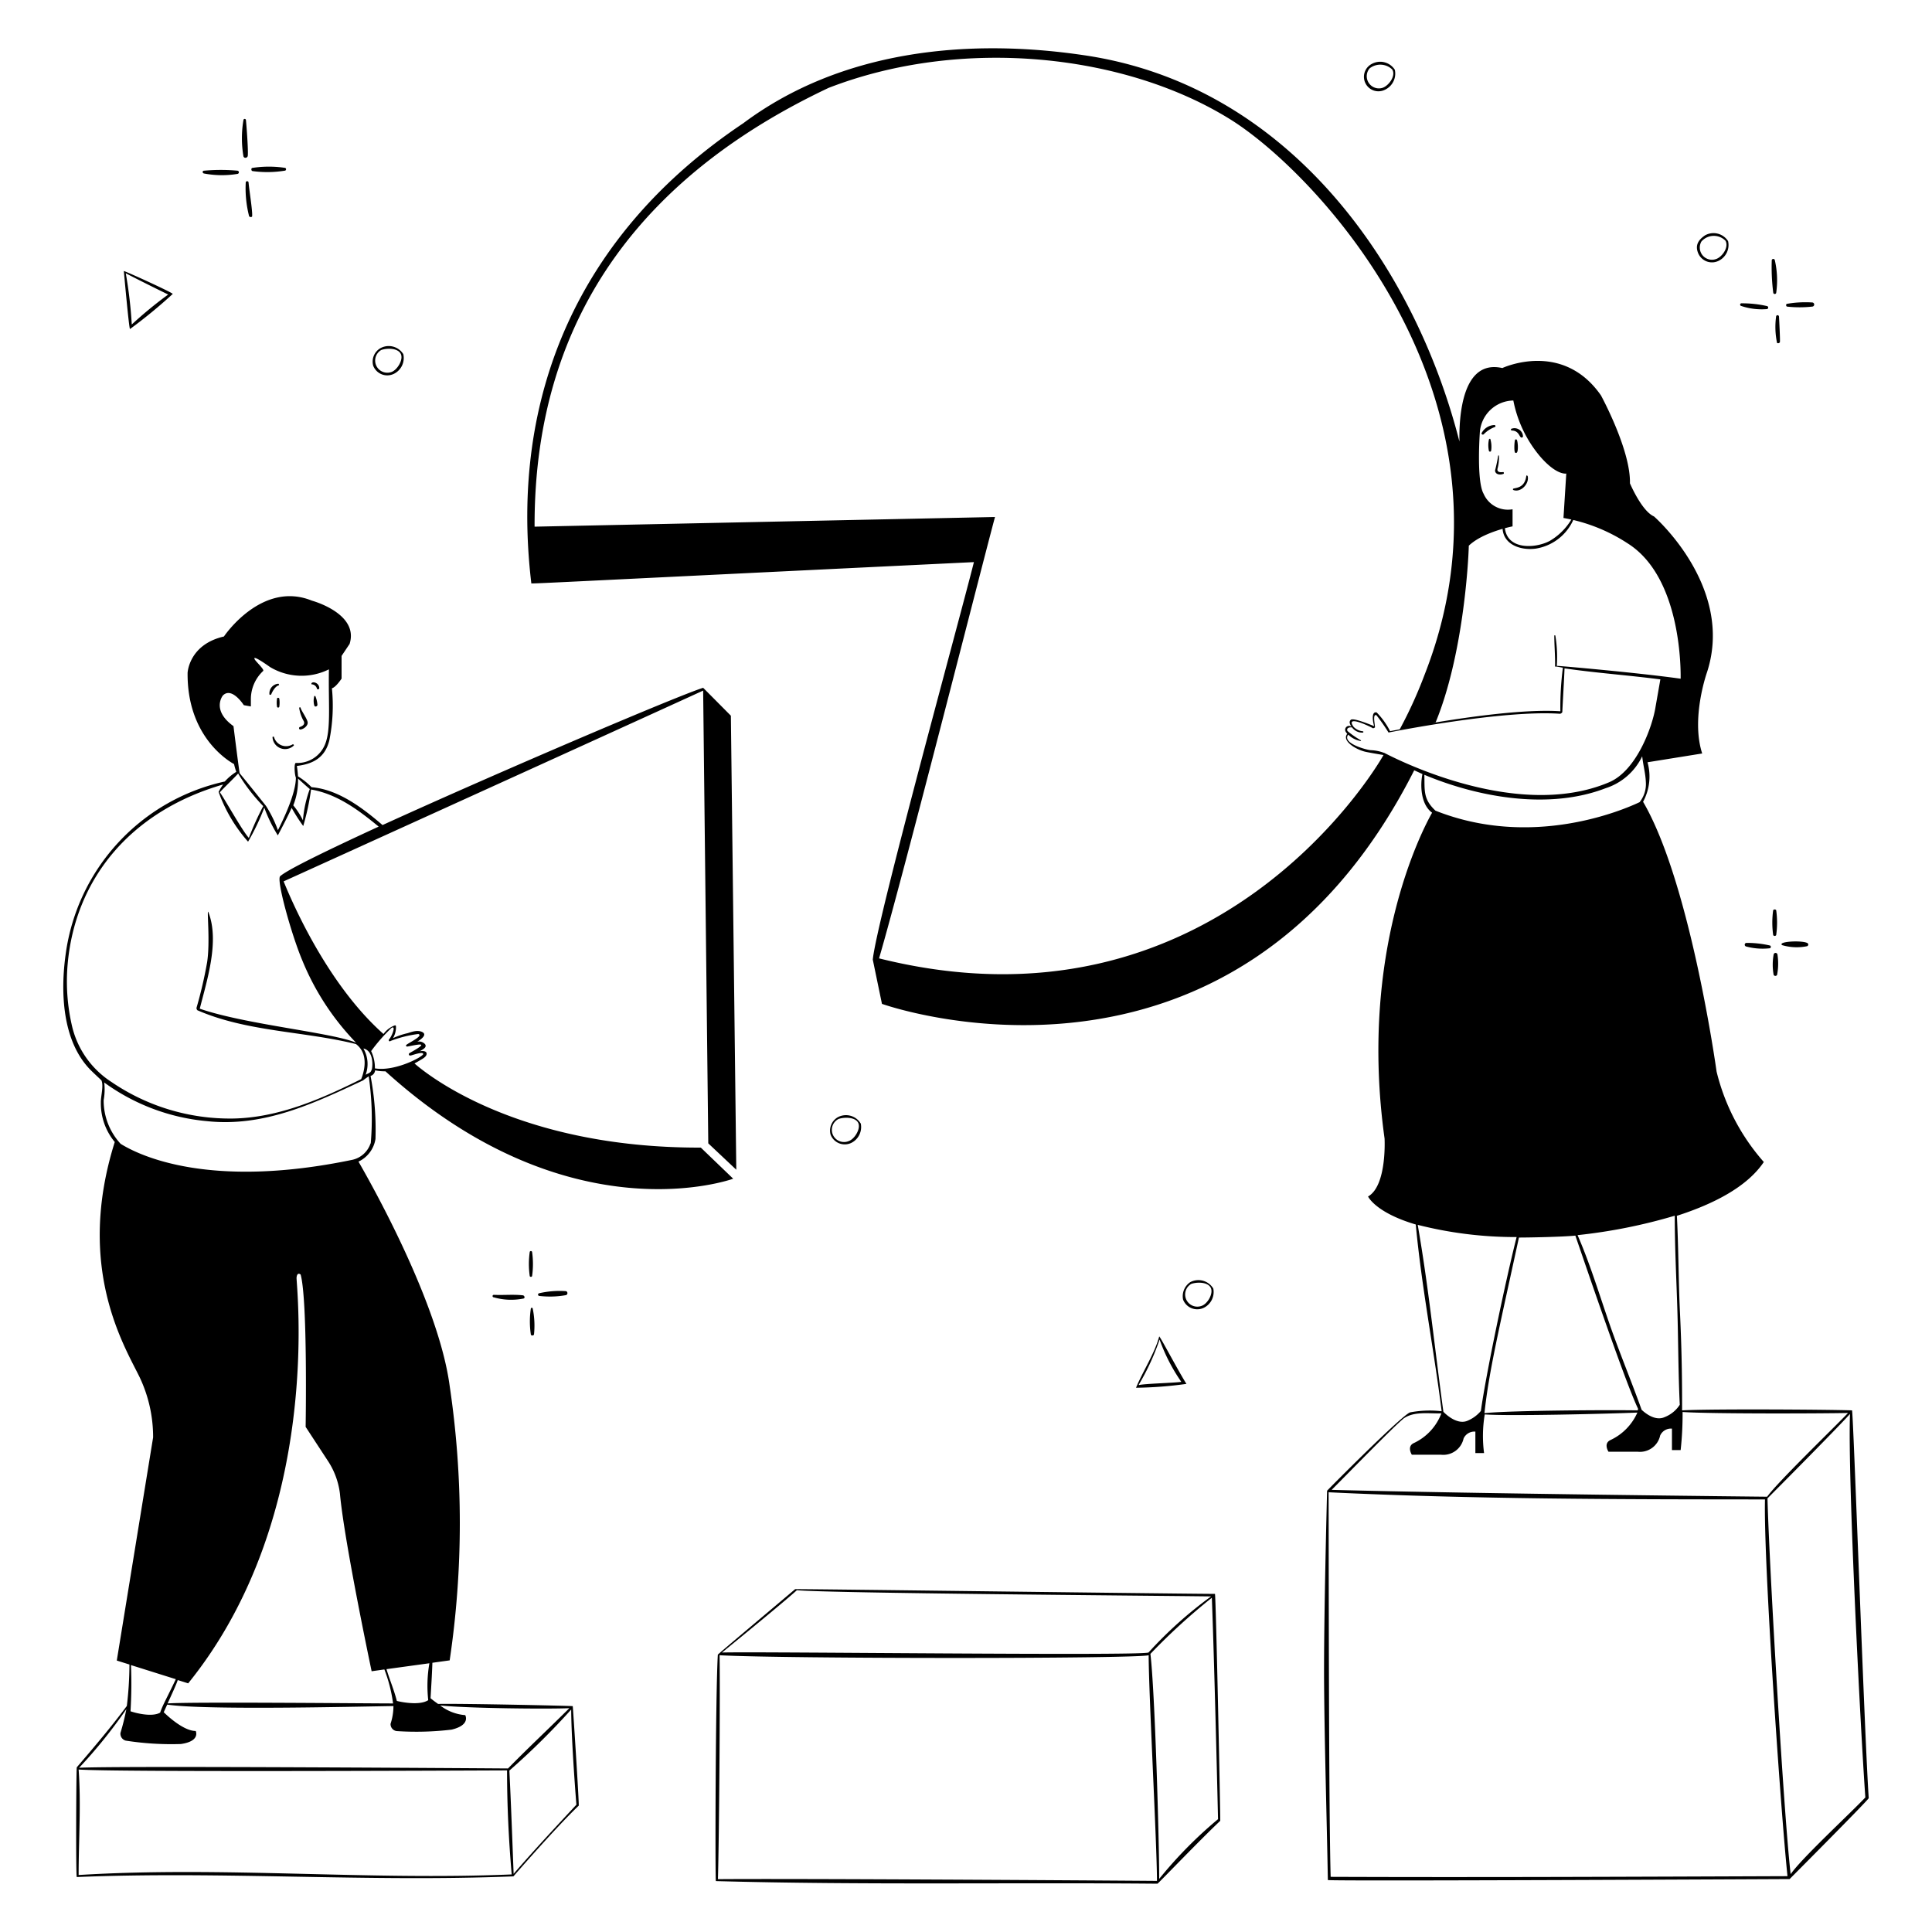 <svg xmlns="http://www.w3.org/2000/svg" viewBox="0 0 400 400"><g transform="matrix(2,0,0,2,0,0)"><g fill="#000000"><path d="M31.06 75.25a.14.14 0 0 0 0 .27c.32 0 .82-.36.79-.73s-.65-1.19-.73-1.51c0-.09-.15-.06-.15 0a4 4 0 0 0 .42 1.28c.25.37-.01.58-.33.69zm1.58-3.2h-.1a1.78 1.78 0 0 0 0 1c.07.17.32.07.32-.09a2.79 2.79 0 0 0-.22-.91zm-3.96.26a2.83 2.83 0 0 0 0 .87.13.13 0 0 0 .23 0 2.83 2.83 0 0 0 0-.87c-.04-.1-.22-.1-.23 0zm.18-1.37c.07 0 0-.16-.05-.16a1 1 0 0 0-.92 1.07c0 .12.17.09.2 0s.34-.79.77-.91zm4.19.3c0-.54-.67-.75-.81-.5v.1a.58.58 0 0 1 .57.46.13.13 0 0 0 .24-.06zm-2.78 5.83a1.3 1.3 0 0 1-1.9-.76c0-.07-.16-.07-.16 0a1.3 1.3 0 0 0 2.18.89c.09-.05-.02-.2-.12-.13zm125.34-28.01c.1 0 .09-.19 0-.19s-.71.12-.58-.38a4.41 4.41 0 0 0 .14-1.34h-.08a14.59 14.59 0 0 1-.32 1.54c0 .44.53.5.84.37zm2.39.22c-.16 1.21-1 1.2-1.33 1.3a.08.08 0 0 0 0 .15c.78.29 1.68-.69 1.47-1.46-.07-.06-.14-.07-.14.01zm-1.16-3.76c-.08.23-.12 1.19 0 1.33a.13.13 0 0 0 .18 0c.17-.14.12-1.1 0-1.33a.14.14 0 0 0-.18 0zm-2.71 0a2.78 2.78 0 0 0 0 1.15.12.12 0 0 0 .23 0 2.79 2.79 0 0 0-.07-1.18c0-.11-.15-.07-.16.03zm3.53-.35a.88.88 0 0 0-1.15-.8.1.1 0 0 0 0 .2c.64 0 .76.54.89.66a.14.14 0 0 0 .26-.06zM154.7 44a1.55 1.55 0 0 0-1.31.81c-.09.14.13.25.22.13a3.12 3.12 0 0 1 1.15-.74c.1-.06.04-.2-.06-.2zm4.3 12.79a5.14 5.14 0 0 0 4.09-3.56c0-.07-.09-.13-.13 0a6.33 6.33 0 0 1-2.54 2.77c-1.52.8-4.42.93-4.64-1.38 0-.16-.25-.16-.24 0 .05 1.81 1.95 2.38 3.46 2.17zm-39 81.56c-.44 1.69-1.74 3.7-2.4 5.31a41.12 41.12 0 0 0 5.22-.4c-.9-1.43-2.77-5-2.82-4.91zm-2.12 5a24.5 24.5 0 0 0 2.16-4.68 18.52 18.52 0 0 0 2.25 4.38c-.77.11-3.73.18-4.39.33zm5.33-10.62a1.76 1.76 0 0 0-.74 1.8 1.57 1.57 0 0 0 2.13.86 1.82 1.82 0 0 0 1-2 1.8 1.8 0 0 0-2.39-.66zm1.16 2.46a1.26 1.26 0 0 1-1.05-2.28c.57-.2 1.66-.22 2 .37s-.32 1.72-.95 1.91zm-37.65-19.53a1.6 1.6 0 0 0-.74 1.79 1.57 1.57 0 0 0 2.13.87 1.83 1.83 0 0 0 1-2 1.78 1.78 0 0 0-2.39-.66zm1.15 2.46a1.26 1.26 0 0 1-1.05-2.29c.57-.19 1.66-.21 2 .37s-.33 1.7-.95 1.92zm88.64-93.76c-.79.53-1 1.09-.74 1.79a1.55 1.55 0 0 0 2.12.86 1.82 1.82 0 0 0 1-2.05 1.79 1.79 0 0 0-2.38-.6zm1.15 2.45a1.26 1.26 0 0 1-1.53-1.81 1.7 1.7 0 0 1 2.49-.08c.38.67-.35 1.68-.96 1.89zM142 6.62a1.5 1.5 0 0 0 1.39 2.66 1.84 1.84 0 0 0 1-2.06 1.8 1.8 0 0 0-2.39-.6zm1.16 2.46a1.26 1.26 0 0 1-1.38-2 1.78 1.78 0 0 1 2.34.11c.41.66-.36 1.67-.97 1.89zM39.37 36.05a1.61 1.61 0 0 0-.74 1.8 1.56 1.56 0 0 0 2.12.86 1.82 1.82 0 0 0 1-2.05 1.78 1.78 0 0 0-2.38-.61zm1.15 2.46a1.26 1.26 0 0 1-1.05-2.28c.57-.2 1.66-.22 2 .37s-.34 1.7-.95 1.91zm14.56 93.6a8.88 8.88 0 0 0 0-2.52.13.13 0 0 0-.24 0 8.86 8.86 0 0 0 0 2.52.14.14 0 0 0 .24 0zm.07 3.37a.1.1 0 0 0-.2 0 9.06 9.06 0 0 0 0 2.65c0 .15.3.17.33 0a8.69 8.69 0 0 0-.13-2.65zm3.45-1.82a9.45 9.45 0 0 0-2.8.22.14.14 0 0 0 0 .27 9.37 9.37 0 0 0 2.8-.08.22.22 0 0 0 0-.41zm-4.48.43c-1-.11-2 0-3-.05a.13.13 0 0 0 0 .26 6.47 6.47 0 0 0 3.09.12c.16-.05.09-.31-.09-.33zM12.82 28.06s.54 6.07.64 6a51.93 51.93 0 0 0 4.42-3.63c.12-.08-5.03-2.43-5.06-2.37zm.82 5.53a45.29 45.29 0 0 0-.62-5.3c1.45.75 2.92 1.48 4.39 2.2a42.48 42.48 0 0 0-3.77 3.1zm12.01-17.46c.06-.61-.13-3.08-.19-3.69a.13.13 0 1 0-.26 0 11.18 11.18 0 0 0 0 3.74c.08.25.42.17.45-.05zm.08 2.74a.15.15 0 0 0-.29 0 11.63 11.63 0 0 0 .35 3.52c.07.1.29.11.31 0 .06-.52-.32-2.83-.37-3.52zm3.8-1.49a11.32 11.32 0 0 0-3.39 0c-.16 0-.16.3 0 .33a11.26 11.26 0 0 0 3.39-.05.16.16 0 0 0 0-.28zm-4.93.29a19.25 19.25 0 0 0-3.48 0c-.19 0-.18.26 0 .29a9.93 9.93 0 0 0 3.48.04.17.17 0 0 0 0-.33zm158.97 12.66a.16.16 0 0 0 .3 0 9.31 9.31 0 0 0-.14-3.39.16.16 0 0 0-.32.05 20.86 20.86 0 0 0 .16 3.34zm.59 2.45a.15.15 0 1 0-.3 0 8 8 0 0 0 .1 2.72.21.21 0 0 0 .29-.07c.05-.1-.08-2.5-.09-2.65zm3.43-1.47a11.24 11.24 0 0 0-2.59.14c-.13 0-.14.26 0 .29a11.8 11.8 0 0 0 2.59 0 .2.2 0 0 0 0-.43zm-4.7.69a.16.16 0 0 0 .05-.31 11.46 11.46 0 0 0-2.7-.29.14.14 0 0 0 0 .27 6.65 6.65 0 0 0 2.65.33zm.67 62.22a9.2 9.2 0 0 0 0 2.58.18.18 0 0 0 .31 0 9.2 9.2 0 0 0 0-2.58.2.2 0 0 0-.31 0zm.44 4.58a.2.2 0 0 0-.39 0 5.85 5.85 0 0 0 0 2.13.21.21 0 0 0 .35 0 6.08 6.08 0 0 0 .04-2.13zm3.11-1.17c-.54-.31-3.12-.18-2.63.21a5.35 5.35 0 0 0 2.59.11.18.18 0 0 0 .04-.32zm-3.88.25a10.33 10.33 0 0 0-2.47-.27.19.19 0 0 0 0 .37 6.55 6.55 0 0 0 2.49.18c.05-.04.12-.22-.02-.28z"></path><path d="M191.72 146c-2.9-.09-14.57-.16-17.59 0 0-2.26 0-5.58-.23-10.34-.15-3.26-.14-6.54-.31-9.8 3.69-1.19 7.23-2.94 9-5.57a22 22 0 0 1-4.89-9.36S175 91.39 170.09 83a5.47 5.47 0 0 0 .46-4.09l5.66-.91c-1.19-3.67.5-8.41.5-8.41 2.88-8.84-5.49-16.13-5.49-16.13-1.28-.56-2.49-3.43-2.49-3.43.09-3.44-3-9.1-3-9.1-4-5.75-10.21-2.83-10.21-2.83-4.16-.94-4.49 5-4.44 7.61-4.59-18-17.54-36.9-38.91-40-12.11-1.79-25.17-.47-35.23 7.05C59.92 24.16 52.7 41 55 60.36c0 .1-2.19.15 45.82-2.17-1.57 6.23-10.1 37.24-10.47 41.15l.95 4.58s36.27 13 55.1-24.18l.85.39c-.26 1.24-.14 3.18 1 4-1.07 1.89-7.6 14.46-4.92 33.73 0 0 .26 4.89-1.71 6 0 0 .75 1.66 4.94 2.9.6 6.47 1.87 12.88 2.68 19.33a10.84 10.84 0 0 0-3.27.12c-.88.3-8.59 8.08-8.59 8.11s-.36 13.42-.31 20 .27 13.6.39 20.3c0 .14 47.8-.1 47.8-.1s8.2-8.23 8.19-8.38c-.45-6.65-1.6-40.14-1.73-40.14zm-18.35-20.13c0 3.24.17 6.49.27 9.74s.09 6.55.25 9.81a3.29 3.29 0 0 1-1.57 1.28c-.91.41-1.89-.3-2.38-.76-1.12-3.13-2.41-6.2-3.48-9.34-1-2.92-1.92-5.91-3.15-8.74a55.68 55.68 0 0 0 10.06-2.01zM169.54 146c-2.79-.05-13.2 0-15.87.29.47-4.37 1.49-8.59 3.57-18.18 1.17 0 4.56-.07 5.84-.2 1.07 3.09 5.16 15.17 6.5 17.94-.01.01-.03.06-.04.15zm-17.49-89.51c1.48-1.42 4.53-2 4.53-2v-1.77a2.74 2.74 0 0 1-3-1.61c-.75-1.32-.39-6.31-.39-6.31a3.54 3.54 0 0 1 3.47-3.34 12.76 12.76 0 0 0 2.77 5.79c1.73 2 2.71 1.77 2.71 1.77l-.29 4.6a17.73 17.73 0 0 1 6.66 2.64c5.69 3.6 5.47 13.56 5.47 14-4.21-.6-12.58-1.34-12.82-1.33a13.62 13.62 0 0 0-.15-3.13.06.06 0 0 0-.11 0c0 1 .1 2.07.08 3.12a.12.12 0 0 0 0 .08c.27 0 .54.08.81.12a31.22 31.22 0 0 0-.26 4.51c-5.2-.36-14.9 1.55-12.91 1.14 2.81-6.84 3.38-16.34 3.43-18.28zM91 99.21c2.6-8.93 10.27-39.21 12-45.69l-47.66 1C55.27 31.91 67.57 17.7 85.77 9.1c13.82-5.36 30.82-3.54 41.77 3.37 9.2 5.86 30.94 29.27 19.94 57.36a45.78 45.78 0 0 1-2.58 5.67l-1 .19a7.71 7.71 0 0 0-1.39-1.94c-.59-.13-.39 1-.26 1.42-.47-.19-2.16-.88-2.41-.66s-.06.52.07.73a.4.4 0 0 0-.59.53.9.9 0 0 0 .15.19c-.61.75.94 1.66 1.91 1.87.62.13 1.83.33 1.84.33-1.1 1.97-17.93 29.61-52.22 21.05zm52.26-21.28a4.24 4.24 0 0 0-1.32-.27c-.4 0-3.07-.71-2.37-1.61a2.42 2.42 0 0 0 1.3.66s.05-.06 0-.08a8.68 8.68 0 0 1-1.35-.93c-.1-.08-.16-.45.44-.4a1.3 1.3 0 0 0 1.11.54c.08 0 .1-.13 0-.14a1.52 1.52 0 0 1-.94-.45c-.91-1.27 1.53-.13 2 .14.07 0 .22-.08.21-.11-.05-.55-.23-1.35.14-1.25a19.51 19.51 0 0 1 1.26 1.8s11.73-2.36 17.75-1.94c.06 0 .24-.1.24-.19.07-1.5.17-3 .23-4.51 3.29.48 6.62.71 9.92 1.14l-.5 2.85c-.31 2-1.95 6.61-4.83 7.81-9.98 4.21-23.23-3.07-23.27-3.06zm4.17 2.27c5.76 2.41 13 3.62 18.77 1.4a6.34 6.34 0 0 0 3.8-3.31c.11 1 .34 1.75.38 2.7a3 3 0 0 1-.65 2.05c-1.73.82-11.13 4.85-21.13.88-1.29-1.21-1.11-2.07-1.15-3.72zm-.69 46.59a41 41 0 0 0 10.26 1.27c-1.08 4.23-3.18 14.2-3.7 18a3.59 3.59 0 0 1-1.35 1c-1 .46-2.12-.49-2.53-.91-.89-6.48-1.54-12.97-2.66-19.36zm-1.53 20.12c1.09-.85 2.64-.56 4-.6a5.57 5.57 0 0 1-2.86 3.08c-.74.35-.2 1.2-.2 1.2h3a2.15 2.15 0 0 0 2.36-1.68 1.23 1.23 0 0 1 1.22-.71v2.22h.9a13.54 13.54 0 0 1 .07-4c2.62.19 12.91-.07 15.8-.19a5.66 5.66 0 0 1-2.8 2.85c-.74.36-.19 1.2-.19 1.2h3a2.14 2.14 0 0 0 2.35-1.68 1.23 1.23 0 0 1 1.22-.71v2.22h.9a33.78 33.78 0 0 0 .2-3.94c3 .2 14.34.16 17.13.1-1.42 1.49-7.26 7.12-8.38 8.67 0 0-30.07-.31-45.08-.71 1.62-1.62 6.49-6.62 7.38-7.32zm-7.46 47.38c-.2-6.66-.2-33.2-.21-39.81 15 .72 30.12.73 45.17.74-.16 6.48 1.65 32.5 2.33 39-16.26.06-31.51.13-47.27.07zm47.61-.34c-.73-6.4-2.23-32.3-2.39-38.84 0 0 7.14-7.17 8.54-8.74-.25 6.57 1.11 33.08 1.59 39.7-1.63 1.72-6.58 6.28-7.72 7.93z"></path><path d="m42.91 110.09.49-.28c.23-.15.71-.36.76-.67s-.29-.38-.7-.32c.33-.19.78-.41.53-.74a.86.86 0 0 0-.79-.25c.55-.33 1-.76.5-1s-1.11 0-1.49.12a7.46 7.46 0 0 0-1.53.52 2.19 2.19 0 0 0 .31-1.23.09.09 0 0 0-.12-.09 2.48 2.48 0 0 0-1.17.89c-6.16-5.46-9.85-14.62-10.34-15.8 0 0 36.17-16.42 43.43-19.75l.53 46.87 2.9 2.73-.56-47-2.87-2.89c-2.58.8-21.05 8.67-33.19 14.21-2.05-1.76-4.57-3.69-7.35-3.92a7.11 7.11 0 0 0-1.4-1.12 10.37 10.37 0 0 0-.12-1.08c1.69-.2 2.92-.87 3.36-2.64a18.21 18.21 0 0 0 .27-5.4c.41-.1 1-1 1-1V67.9l.83-1.24c1-3.16-3.9-4.48-3.9-4.48-5.21-2.12-9.11 3.71-9.11 3.71-3.63.83-3.76 3.76-3.76 3.76-.06 6.42 4 9 4.81 9.45a6.73 6.73 0 0 0 .23.8 5.58 5.58 0 0 0-1.19 1A21.22 21.22 0 0 0 6.8 98.76c-.55 3.91-.38 9 2.57 12 .36.36 1.12 1.06 1.13 1.08.25.55-.08 1.69-.06 2.29a6.26 6.26 0 0 0 1.44 4.09c-4.09 13 1 21.11 2.58 24.36a14.42 14.42 0 0 1 1.39 6.22l-3.76 23.1 1.31.41a36.45 36.45 0 0 1-.27 4.29c-1.64 2.2-3.4 4.27-5.18 6.35-.06.06-.11 11.36 0 11.36 15-.62 30.17.54 45.2-.07 0 0 4.38-5.05 6.76-7.32.06-.06-.6-10.27-.62-10.3s-11.09-.28-13.94-.23c-.46-.32-.78-.59-.78-.59.07-1.22.15-2.45.19-3.67l1.79-.25a96.58 96.58 0 0 0 0-28.41c-1.16-8.68-8.27-21.19-9.44-23.22a3.13 3.13 0 0 0 1.76-2.35 29.79 29.79 0 0 0-.51-6.52.66.66 0 0 0 .47-.58 4.87 4.87 0 0 0 1.07.1c19.1 17.32 36 11.12 36 11.12l-3.35-3.22c-19.05.05-28.47-7.68-29.64-8.71zM30.85 80.6c.08.07 1 .91 1.22 1.08a12.09 12.09 0 0 0-.71 3.24 7.74 7.74 0 0 0-1-1.55 6.93 6.93 0 0 0 .49-2.77zm-6.68-5.43c-2.32-1.67-1.1-3.17-1.1-3.17.93-.95 2.17 1 2.17 1l.73.13v-.77a4 4 0 0 1 1.27-2.9c.17-.14-.79-1-.88-1.22-.28-.54 1.59.81 1.59.81a6.36 6.36 0 0 0 6.1.24c-.07 3.61.24 6.27-.42 7.81a3.08 3.08 0 0 1-3 1.88c-.21 0-.14 1.21 0 1.52 0 .52-.12 2-1.86 5.44a12.56 12.56 0 0 0-1.24-2.52s-2.1-2.63-2.72-3.37c-.12-.7-.64-4.88-.64-4.88zm.48 4.9a18.47 18.47 0 0 0 2.6 3.38 29.32 29.32 0 0 0-1.49 3.29c-.69-.75-2.48-4-3-4.72.32-.38 1.64-1.63 1.89-1.95zM7.48 106.32A20.4 20.4 0 0 1 7 99.85c.76-8.76 6.4-15.83 16.1-18.64a5.39 5.39 0 0 0-.47.77 15.72 15.72 0 0 0 3.05 5.15 23.58 23.58 0 0 0 1.68-3.52 15.75 15.75 0 0 0 1.4 2.87s1-1.87 1.43-2.85a18.19 18.19 0 0 0 1.2 1.88 25.5 25.5 0 0 0 .81-3.78c2.72.47 4.93 2.14 7 3.84-5.4 2.49-9.51 4.49-10.2 5.14-.41.38 1.19 6.1 2.29 8.7a26.76 26.76 0 0 0 5.57 8.53c-2.5-1.06-11.43-1.88-16.18-3.52.76-3 2.06-7 .89-10-.19-.46.21 3-.13 5.2a44.86 44.86 0 0 1-1.1 4.72.37.37 0 0 0 .09.24c5.14 2.24 11 2.16 16.42 3.5 1.63 1.23.54 3.6.54 3.63-4.15 2.06-8.57 4-13.28 4.08A21.76 21.76 0 0 1 11.53 112a9.44 9.44 0 0 1-4.05-5.68zm6.08 66.05 4.64 1.46c-1 2.1-1.38 2.72-1.62 3.46-.89.51-2.68 0-3.07-.14a47.61 47.61 0 0 0 .05-4.78zM8.14 194.1c0-3.62.26-7.3 0-10.92 3.71.27 37 .12 44.35.09 0 3.59.17 7.19.48 10.77-14.97.63-29.86-.86-44.83.06zm51.53-7.28c-2.19 2.36-4.4 4.72-6.5 7.16-.14-3.6-.26-7.09-.44-10.69a74.92 74.92 0 0 0 6.4-6.32c.01 3.26.53 9.84.54 9.85zm-12.92-7.77c2-.48 1.41-1.5 1.41-1.5a4.85 4.85 0 0 1-2.59-1c2.88.3 11.17.38 13.37.28-2.09 2.08-4.29 4.13-6.35 6.24 0 0-40.7-.29-44.4-.07a51.74 51.74 0 0 0 4.89-6.07 23.4 23.4 0 0 1-.61 2.46.74.74 0 0 0 .55.8 30.62 30.62 0 0 0 5.7.35c2.06-.29 1.54-1.35 1.54-1.35-1.23 0-2.86-1.5-3.31-1.94.07-.16.2-.45.36-.79 3.92.59 19.29.21 23.42.15a6 6 0 0 1-.3 1.84.73.73 0 0 0 .62.75 30.8 30.8 0 0 0 5.7-.15zm-2.3-6.87a13.61 13.61 0 0 0-.12 3.82c-1 .65-3.22.09-3.25.08-.28-1.12-.74-2.18-1.07-3.29zm-6 .83 1.34-.19a15.18 15.18 0 0 1 .9 3.52c-2.32 0-21.08-.18-23.34 0 .4-.88.92-2 1.05-2.42l1.08.34c14.08-17.4 11.16-41.36 11.22-42s.42-.32.42-.32c.74 2.61.52 15.77.52 15.77l2.25 3.44a7.9 7.9 0 0 1 1.3 3.47c.45 5 3.28 18.38 3.28 18.38zm-.09-54.65a2.57 2.57 0 0 1-1.87 1.7c-14.76 3.07-22-.41-24-1.65a6.61 6.61 0 0 1-1.76-4.52 6.16 6.16 0 0 0 .06-1.83 21.33 21.33 0 0 0 10.63 4c5.87.63 11-1.8 16.17-4.22a6.85 6.85 0 0 1 .58-.42 30.21 30.21 0 0 1 .21 6.94zm.11-7.63c-.08.36-.39.38-.62.53a3.21 3.21 0 0 0-.23-2.72c.89.19 1.03 1.4.87 2.19zm.34-.13a4 4 0 0 0-.39-1.79 17.3 17.3 0 0 1 2.13-2.42c.47-.24 0 .92-.28 1.21-.09.11.06.27.16.16a12.22 12.22 0 0 1 2.87-.72c.57.18-.94.88-1.24 1.13-.07.06 0 .14.05.17s1.36-.31 1.49-.18-1 .73-1.21.86c-.07 0-.16.33.19.23s1.21-.4 1.23-.14-2.89 1.83-4.98 1.49zm86.96 54.4c-7.19-.05-43.41-.53-43.46-.49-2.64 2.24-8 6.73-8 6.78-.24 3.86-.29 23.44-.2 23.44 15.19.42 30.51.13 45.71.27.06 0 4.3-4.43 6.5-6.51.03-.06-.45-23.49-.55-23.49zm-43.28-.38c3.55.31 35.77.55 42.88.64a42.52 42.52 0 0 0-6.48 5.81c-1.25.36-40.74-.12-44.15 0 6.14-5 7.5-6.22 7.75-6.45zm-8.17 29.91c.12-3.87.24-19.33.17-23.18 6.7.37 43 .38 44.42 0 0 3.89.85 19.47.86 23.36-7.51-.06-37.77-.25-45.45-.18zm51.77-6.21a44.31 44.31 0 0 0-6.09 6.18c0-3.87-.44-19.39-.91-23.29a63.58 63.58 0 0 1 6.36-5.81c.29 7.6.64 22.91.64 22.92z"></path></g></g></svg>